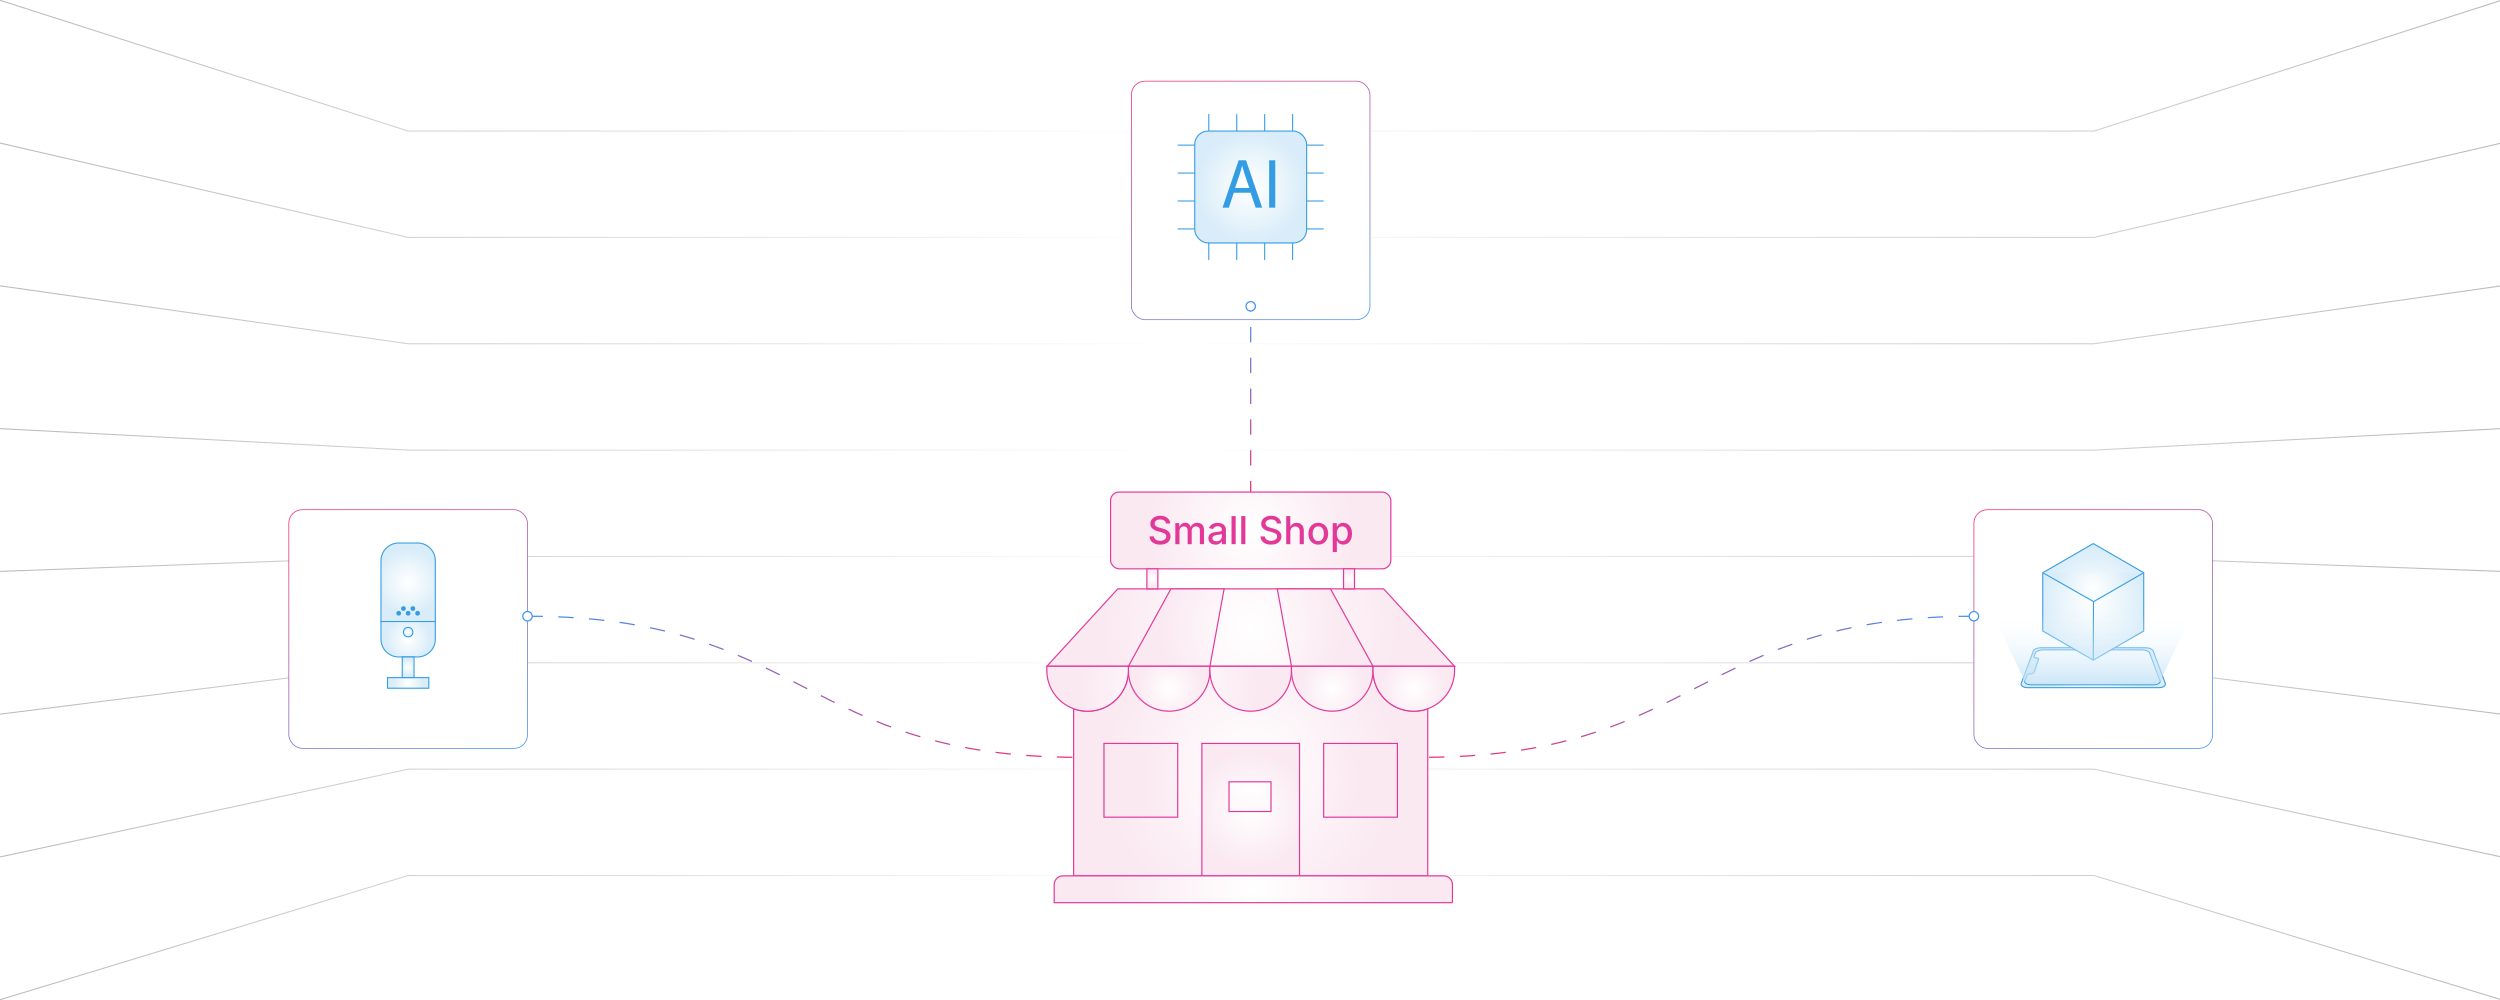 <?xml version="1.0" encoding="UTF-8"?><svg id="Layer_1" xmlns="http://www.w3.org/2000/svg" xmlns:xlink="http://www.w3.org/1999/xlink" viewBox="0 0 1000 400"><defs><linearGradient id="linear-gradient" x1="1000.625" y1="26.275" x2="-.066" y2="26.275" gradientUnits="userSpaceOnUse"><stop offset="0" stop-color="#bababa"/><stop offset=".531" stop-color="#fff"/><stop offset="1" stop-color="#bababa"/></linearGradient><linearGradient id="linear-gradient-2" x1="1000.626" y1="-52.055" x2="-.066" y2="-52.055" gradientTransform="translate(0 113.397) scale(1 .717)" xlink:href="#linear-gradient"/><linearGradient id="linear-gradient-3" x1="1000.626" y1="-232.949" x2="-.067" y2="-232.949" gradientTransform="translate(0 226.794) scale(1 .433)" xlink:href="#linear-gradient"/><linearGradient id="linear-gradient-4" x1="1000.631" y1="-1099.777" x2="-.071" y2="-1099.777" gradientTransform="translate(0 340.19) scale(1 .15)" xlink:href="#linear-gradient"/><linearGradient id="linear-gradient-5" x1="1000.615" y1="1702.026" x2="-.056" y2="1702.026" gradientTransform="translate(0 453.587) scale(1 -.134)" xlink:href="#linear-gradient"/><linearGradient id="linear-gradient-6" x1="1000.621" y1="698.485" x2="-.061" y2="698.485" gradientTransform="translate(0 566.984) scale(1 -.417)" xlink:href="#linear-gradient"/><linearGradient id="linear-gradient-7" x1="1000.621" y1="506.686" x2="-.062" y2="506.686" gradientTransform="translate(0 680.381) scale(1 -.701)" xlink:href="#linear-gradient"/><linearGradient id="linear-gradient-8" x1="1000.622" y1="425.352" x2="-.062" y2="425.352" gradientTransform="translate(0 793.777) scale(1 -.984)" xlink:href="#linear-gradient"/><linearGradient id="linear-gradient-9" x1="468.601" y1="19.941" x2="531.958" y2="129.68" gradientUnits="userSpaceOnUse"><stop offset="0" stop-color="#f62b6c"/><stop offset="1" stop-color="#4092f4"/></linearGradient><filter id="drop-shadow-1" filterUnits="userSpaceOnUse"><feOffset dx="0" dy="5.364"/><feGaussianBlur result="blur" stdDeviation="4.292"/><feFlood flood-color="#333" flood-opacity=".09"/><feComposite in2="blur" operator="in"/><feComposite in="SourceGraphic"/></filter><radialGradient id="radial-gradient" cx="500.28" cy="74.811" fx="500.28" fy="74.811" r="22.381" gradientUnits="userSpaceOnUse"><stop offset="0" stop-color="#fff"/><stop offset=".56" stop-color="#eaf5fb"/><stop offset="1" stop-color="#d8ecf9"/></radialGradient><linearGradient id="linear-gradient-10" x1="500.28" y1="198.516" x2="500.28" y2="122.516" gradientUnits="userSpaceOnUse"><stop offset="0" stop-color="#f52b6d"/><stop offset="1" stop-color="#4092f4"/></linearGradient><linearGradient id="linear-gradient-11" x1="500.28" y1="198.516" x2="500.28" y2="122.516" xlink:href="#linear-gradient-10"/><linearGradient id="linear-gradient-12" x1="131.565" y1="191.349" x2="194.958" y2="301.148" xlink:href="#linear-gradient-9"/><filter id="drop-shadow-2" filterUnits="userSpaceOnUse"><feOffset dx="0" dy="5.367"/><feGaussianBlur result="blur-2" stdDeviation="4.294"/><feFlood flood-color="#333" flood-opacity=".09"/><feComposite in2="blur-2" operator="in"/><feComposite in="SourceGraphic"/></filter><radialGradient id="radial-gradient-2" cx="163.261" cy="232.908" fx="163.261" fy="232.908" r="13.5" xlink:href="#radial-gradient"/><radialGradient id="radial-gradient-3" cx="163.261" cy="255.693" fx="163.261" fy="255.693" r="9.169" xlink:href="#radial-gradient"/><radialGradient id="radial-gradient-4" cx="163.261" cy="273.165" fx="163.261" fy="273.165" r="6.034" xlink:href="#radial-gradient"/><radialGradient id="radial-gradient-5" cx="163.261" cy="266.908" fx="163.261" fy="266.908" r="3.365" xlink:href="#radial-gradient"/><radialGradient id="radial-gradient-6" cx="163.261" cy="252.859" fx="163.261" fy="252.859" r="1.889" xlink:href="#radial-gradient"/><linearGradient id="linear-gradient-13" x1="805.602" y1="191.349" x2="868.994" y2="301.148" xlink:href="#linear-gradient-9"/><filter id="drop-shadow-3" filterUnits="userSpaceOnUse"><feOffset dx="0" dy="5.367"/><feGaussianBlur result="blur-3" stdDeviation="4.294"/><feFlood flood-color="#333" flood-opacity=".09"/><feComposite in2="blur-3" operator="in"/><feComposite in="SourceGraphic"/></filter><radialGradient id="radial-gradient-7" cx="837.298" cy="267.086" fx="837.298" fy="267.086" r="21.174" xlink:href="#radial-gradient"/><radialGradient id="radial-gradient-8" cx="837.298" cy="240.748" fx="837.298" fy="240.748" r="21.81" xlink:href="#radial-gradient"/><radialGradient id="radial-gradient-9" cx="837.298" cy="234.874" fx="837.298" fy="234.874" r="14.852" xlink:href="#radial-gradient"/><radialGradient id="radial-gradient-10" cx="837.344" cy="252.343" fx="837.344" fy="252.343" r="8.287" xlink:href="#radial-gradient"/><linearGradient id="linear-gradient-14" x1="836.954" y1="244.961" x2="836.954" y2="273.687" gradientUnits="userSpaceOnUse"><stop offset="0" stop-color="#fff" stop-opacity="0"/><stop offset="1" stop-color="#bfe0f6" stop-opacity=".8"/></linearGradient><linearGradient id="linear-gradient-15" x1="210.993" y1="274.714" x2="431.718" y2="274.714" gradientUnits="userSpaceOnUse"><stop offset="0" stop-color="#4092f4"/><stop offset="1" stop-color="#f52b6d"/></linearGradient><linearGradient id="linear-gradient-16" x1="210.993" y1="246.493" x2="431.718" y2="246.493" xlink:href="#linear-gradient-15"/><linearGradient id="linear-gradient-17" x1="789.566" y1="274.714" x2="568.841" y2="274.714" xlink:href="#linear-gradient-15"/><linearGradient id="linear-gradient-18" x1="789.566" y1="246.493" x2="568.841" y2="246.493" xlink:href="#linear-gradient-15"/><filter id="drop-shadow-4" filterUnits="userSpaceOnUse"><feOffset dx="0" dy="4.555"/><feGaussianBlur result="blur-4" stdDeviation="3.644"/><feFlood flood-color="#333" flood-opacity=".09"/><feComposite in2="blur-4" operator="in"/><feComposite in="SourceGraphic"/></filter><radialGradient id="radial-gradient-11" cx="500.28" cy="207.62" fx="500.28" fy="207.62" r="41.1" gradientUnits="userSpaceOnUse"><stop offset="0" stop-color="#fff"/><stop offset="1" stop-color="#fae9f1"/></radialGradient><radialGradient id="radial-gradient-12" cx="500.28" cy="303.878" fx="500.28" fy="303.878" r="58.195" xlink:href="#radial-gradient-11"/><radialGradient id="radial-gradient-13" cx="500.28" cy="246.476" fx="500.28" fy="246.476" r="58.692" xlink:href="#radial-gradient-11"/><radialGradient id="radial-gradient-14" cx="500.28" cy="246.475" fx="500.28" fy="246.475" r="36.288" xlink:href="#radial-gradient-11"/><radialGradient id="radial-gradient-15" cx="467.661" cy="270.945" fx="467.661" fy="270.945" r="13.167" xlink:href="#radial-gradient-11"/><radialGradient id="radial-gradient-16" cx="467.661" cy="270.946" fx="467.661" fy="270.946" r="35.176" xlink:href="#radial-gradient-11"/><radialGradient id="radial-gradient-17" cx="532.898" cy="270.945" fx="532.898" fy="270.945" r="13.167" xlink:href="#radial-gradient-11"/><radialGradient id="radial-gradient-18" cx="565.516" cy="270.946" fx="565.516" fy="270.946" r="13.167" xlink:href="#radial-gradient-11"/><radialGradient id="radial-gradient-19" cx="500.28" cy="319.305" fx="500.28" fy="319.305" r="23.273" xlink:href="#radial-gradient-11"/><radialGradient id="radial-gradient-20" cx="500.28" cy="307.565" fx="500.28" fy="307.565" r="42.79" xlink:href="#radial-gradient-11"/><radialGradient id="radial-gradient-21" cx="501.33" cy="351.154" fx="501.33" fy="351.154" r="56.451" xlink:href="#radial-gradient-11"/><radialGradient id="radial-gradient-22" cx="539.612" cy="226.983" fx="539.612" fy="226.983" r="3.232" xlink:href="#radial-gradient-11"/><radialGradient id="radial-gradient-23" cx="460.947" cy="226.983" fx="460.947" fy="226.983" r="3.232" xlink:href="#radial-gradient-11"/></defs><polyline points="0 .11 163.261 52.43 837.552 52.43 1000.559 .11" fill="none" stroke="url(#linear-gradient)" stroke-miterlimit="10" stroke-width=".434"/><polyline points="0 57.222 163.261 94.969 837.552 94.969 1000.559 57.222" fill="none" stroke="url(#linear-gradient-2)" stroke-miterlimit="10" stroke-width=".432"/><polyline points="0 114.333 163.261 137.508 837.552 137.508 1000.559 114.333" fill="none" stroke="url(#linear-gradient-3)" stroke-miterlimit="10" stroke-width=".431"/><polyline points="0 171.444 163.261 180.048 837.552 180.048 1000.559 171.444" fill="none" stroke="url(#linear-gradient-4)" stroke-miterlimit="10" stroke-width=".429"/><polyline points="0 228.556 163.261 222.587 837.552 222.587 1000.559 228.556" fill="none" stroke="url(#linear-gradient-5)" stroke-miterlimit="10" stroke-width=".427"/><polyline points="0 285.667 163.261 265.126 837.552 265.126 1000.559 285.667" fill="none" stroke="url(#linear-gradient-6)" stroke-miterlimit="10" stroke-width=".426"/><polyline points="0 342.778 163.261 307.665 837.552 307.665 1000.559 342.778" fill="none" stroke="url(#linear-gradient-7)" stroke-miterlimit="10" stroke-width=".424"/><polyline points="0 399.89 163.261 350.205 837.552 350.205 1000.559 399.89" fill="none" stroke="url(#linear-gradient-8)" stroke-miterlimit="10" stroke-width=".423"/><rect x="452.574" y="27.105" width="95.411" height="95.411" rx="5.364" ry="5.364" fill="#fff" filter="url(#drop-shadow-1)" stroke="url(#linear-gradient-9)" stroke-miterlimit="10" stroke-width=".307"/><line x1="483.516" y1="45.785" x2="483.516" y2="103.836" fill="none" stroke="#349ce2" stroke-linecap="round" stroke-linejoin="round" stroke-width=".435"/><line x1="494.692" y1="45.785" x2="494.692" y2="103.836" fill="none" stroke="#349ce2" stroke-linecap="round" stroke-linejoin="round" stroke-width=".435"/><line x1="505.867" y1="45.785" x2="505.867" y2="103.836" fill="none" stroke="#349ce2" stroke-linecap="round" stroke-linejoin="round" stroke-width=".435"/><line x1="517.043" y1="45.785" x2="517.043" y2="103.836" fill="none" stroke="#349ce2" stroke-linecap="round" stroke-linejoin="round" stroke-width=".435"/><line x1="529.305" y1="58.047" x2="471.254" y2="58.047" fill="none" stroke="#349ce2" stroke-linecap="round" stroke-linejoin="round" stroke-width=".435"/><line x1="529.305" y1="69.223" x2="471.254" y2="69.223" fill="none" stroke="#349ce2" stroke-linecap="round" stroke-linejoin="round" stroke-width=".435"/><line x1="529.305" y1="80.398" x2="471.254" y2="80.398" fill="none" stroke="#349ce2" stroke-linecap="round" stroke-linejoin="round" stroke-width=".435"/><line x1="529.305" y1="91.574" x2="471.254" y2="91.574" fill="none" stroke="#349ce2" stroke-linecap="round" stroke-linejoin="round" stroke-width=".435"/><rect x="477.899" y="52.43" width="44.761" height="44.761" rx="5.327" ry="5.327" fill="url(#radial-gradient)" stroke="#349ce2" stroke-miterlimit="10" stroke-width=".435"/><path d="M493.518,77.1l-1.967,5.959h-2.53l6.437-18.944h2.951l6.464,18.944h-2.613l-2.024-5.959h-6.717ZM499.729,75.189l-1.855-5.452c-.421-1.237-.703-2.361-.983-3.457h-.057c-.281,1.124-.59,2.276-.956,3.429l-1.855,5.48h5.706Z" fill="#349ce2" stroke-width="0"/><path d="M510.103,64.115v18.944h-2.445v-18.944h2.445Z" fill="#349ce2" stroke-width="0"/><line x1="500.28" y1="198.516" x2="500.28" y2="122.516" fill="none" stroke="url(#linear-gradient-10)" stroke-dasharray="0 0 6.157 6.157" stroke-miterlimit="10" stroke-width=".5"/><path d="M502.16,122.516c0-1.039-.842-1.881-1.881-1.881s-1.881.842-1.881,1.881c0,1.039.842,1.881,1.881,1.881s1.881-.842,1.881-1.881Z" fill="#fff" stroke-width="0"/><path d="M502.411,122.516c0,1.175-.956,2.131-2.131,2.131s-2.131-.956-2.131-2.131c0-1.175.956-2.131,2.131-2.131s2.131.956,2.131,2.131c0,1.175,0-1.175,0,0ZM498.649,122.516c0,.899.731,1.631,1.631,1.631s1.631-.731,1.631-1.631c0-.899-.731-1.631-1.631-1.631s-1.631.731-1.631,1.631c0,.899,0-.899,0,0Z" fill="url(#linear-gradient-11)" stroke-width="0"/><rect x="115.529" y="198.516" width="95.464" height="95.464" rx="5.367" ry="5.367" fill="#fff" filter="url(#drop-shadow-2)" stroke="url(#linear-gradient-12)" stroke-miterlimit="10" stroke-width=".307"/><path d="M174.122,248.609h-21.722v-24.32c0-3.912,3.171-7.083,7.083-7.083h7.556c3.912,0,7.083,3.171,7.083,7.083v24.32Z" fill="url(#radial-gradient-2)" stroke="#349ce2" stroke-miterlimit="10" stroke-width=".435"/><path d="M167.039,262.776h-7.556c-3.912,0-7.083-3.171-7.083-7.083v-7.083h21.722v7.083c0,3.912-3.171,7.083-7.083,7.083Z" fill="url(#radial-gradient-3)" stroke="#349ce2" stroke-miterlimit="10" stroke-width=".435"/><path d="M154.997,271.04h16.528v4.25h-16.528v-4.25Z" fill="url(#radial-gradient-4)" stroke="#349ce2" stroke-miterlimit="10" stroke-width=".435"/><path d="M160.9,262.776h4.722v8.264h-4.722v-8.264Z" fill="url(#radial-gradient-5)" stroke="#349ce2" stroke-miterlimit="10" stroke-width=".435"/><circle cx="163.261" cy="252.859" r="1.889" fill="url(#radial-gradient-6)" stroke="#349ce2" stroke-miterlimit="10" stroke-width=".435"/><circle cx="159.483" cy="245.304" r=".944" fill="#349ce2" stroke-width="0"/><circle cx="163.261" cy="245.304" r=".944" fill="#349ce2" stroke-width="0"/><circle cx="167.039" cy="245.304" r=".944" fill="#349ce2" stroke-width="0"/><circle cx="161.372" cy="243.415" r=".944" fill="#349ce2" stroke-width="0"/><circle cx="165.15" cy="243.415" r=".944" fill="#349ce2" stroke-width="0"/><rect x="789.566" y="198.516" width="95.464" height="95.464" rx="5.367" ry="5.367" fill="#fff" filter="url(#drop-shadow-3)" stroke="url(#linear-gradient-13)" stroke-miterlimit="10" stroke-width=".307"/><path d="M816.36,259.108l41.88 0c1.4,0,2.731.524,2.978,1.182l4.873,12.988c.366.976-.753,1.786-2.51,1.786h-52.561c-1.757,0-2.881-.81-2.514-1.786l4.873-12.988c.247-.659,1.581-1.182,2.981-1.182Z" fill="url(#radial-gradient-7)" stroke="#349ce2" stroke-miterlimit="10" stroke-width=".435"/><path d="M847.079,273.91h-34.606c-1.732,0-2.85-.749-2.508-1.651l.802-2.115c.127-.335.758-.604,1.41-.604h0c.684,0,1.335-.28,1.453-.623l1.797-5.219c.1-.289-.321-.523-.945-.523h-0c-.592,0-.989-.221-.886-.49l.606-1.596c.239-.629,1.565-1.131,2.969-1.131l39.687 0c1.401,0,2.722.501,2.955,1.131l4.131,11.17c.334.902-.791,1.651-2.519,1.651h-14.346" fill="#fff" stroke="#349ce2" stroke-miterlimit="10" stroke-width=".435"/><polygon points="857.49 252.405 857.49 229.09 837.298 217.432 817.106 229.09 817.106 252.405 837.298 264.063 857.49 252.405" fill="url(#radial-gradient-8)" stroke="#349ce2" stroke-miterlimit="10" stroke-width=".435"/><path d="M857.49,229.09s-18.174,10.493-20.038,11.569c-.038-.022-.061-.035-.061-.035l-20.284-11.534" fill="url(#radial-gradient-9)" stroke="#349ce2" stroke-miterlimit="10" stroke-width=".435"/><line x1="837.298" y1="264.063" x2="837.39" y2="240.624" fill="url(#radial-gradient-10)" stroke="#349ce2" stroke-miterlimit="10" stroke-width=".435"/><path d="M796.809,244.961l12.863,27.129c.466.983,1.377,1.597,2.368,1.597h49.827c.991,0,1.902-.614,2.368-1.597l12.863-27.129" fill="url(#linear-gradient-14)" stroke-width="0"/><path d="M210.993,246.493c110.363,0,110.363,56.442,220.725,56.442" fill="none" stroke="url(#linear-gradient-15)" stroke-dasharray="0 0 6.157 6.157" stroke-miterlimit="10" stroke-width=".5"/><path d="M210.993,248.374c-1.039,0-1.881-.842-1.881-1.881,0-1.039.842-1.881,1.881-1.881,1.039,0,1.881.842,1.881,1.881,0,1.039-.842,1.881-1.881,1.881Z" fill="#fff" stroke-width="0"/><path d="M210.993,248.624c1.175,0,2.131-.956,2.131-2.131s-.956-2.131-2.131-2.131c-1.175,0-2.131.956-2.131,2.131s.956,2.131,2.131,2.131c1.175,0-1.175,0,0,0ZM210.993,244.862c.899,0,1.631.731,1.631,1.631s-.731,1.631-1.631,1.631c-.899,0-1.631-.731-1.631-1.631s.731-1.631,1.631-1.631c.899,0-.899,0,0,0Z" fill="url(#linear-gradient-16)" stroke-width="0"/><path d="M789.566,246.493c-110.363,0-110.363,56.442-220.725,56.442" fill="none" stroke="url(#linear-gradient-17)" stroke-dasharray="0 0 6.157 6.157" stroke-miterlimit="10" stroke-width=".5"/><path d="M789.566,244.612c1.039,0,1.881.842,1.881,1.881,0,1.039-.842,1.881-1.881,1.881s-1.881-.842-1.881-1.881c0-1.039.842-1.881,1.881-1.881Z" fill="#fff" stroke-width="0"/><path d="M789.566,244.362c-1.175,0-2.131.956-2.131,2.131s.956,2.131,2.131,2.131c1.175,0,2.131-.956,2.131-2.131s-.956-2.131-2.131-2.131c-1.175,0,1.175,0,0,0ZM789.566,248.124c-.899,0-1.631-.731-1.631-1.631s.731-1.631,1.631-1.631c.899,0,1.631.731,1.631,1.631s-.731,1.631-1.631,1.631c-.899,0,.899,0,0,0Z" fill="url(#linear-gradient-18)" stroke-width="0"/><g filter="url(#drop-shadow-4)"><rect x="444.22" y="192.265" width="112.12" height="30.71" rx="3.443" ry="3.443" fill="url(#radial-gradient-11)" stroke="#e23999" stroke-miterlimit="10" stroke-width=".476"/><path d="M571.105,278.945v66.851h-141.651v-66.851c1.79.657,3.682.992,5.589.988,9.01,0,16.309-7.306,16.309-16.309v-1.664h97.855v1.664c0,9.004,7.299,16.309,16.309,16.309,1.906.004,3.798-.331,5.588-.988h0Z" fill="url(#radial-gradient-12)" stroke="#e23999" stroke-miterlimit="10" stroke-width=".476"/><path d="M581.825,261.96h-163.092l28.364-30.97h106.364l28.364,30.97Z" fill="url(#radial-gradient-13)" stroke="#e23999" stroke-miterlimit="10" stroke-width=".476"/><path d="M468.37,230.991h21.275l-5.675,30.967h-32.618l17.018-30.967ZM549.207,261.958h-32.618l-5.675-30.967h21.275l17.018,30.967Z" fill="url(#radial-gradient-14)" stroke="#e23999" stroke-miterlimit="10" stroke-width=".476"/><path d="M467.661,279.93c-9.007,0-16.309-7.302-16.309-16.309v-1.66h32.619v1.66c0,9.008-7.301,16.309-16.309,16.309Z" fill="url(#radial-gradient-15)" stroke="#e23999" stroke-miterlimit="10" stroke-width=".476"/><path d="M451.352,261.96v1.664c0,9.004-7.299,16.309-16.309,16.309-1.962,0-3.845-.345-5.589-.988-6.259-2.274-10.72-8.281-10.72-15.322v-1.664l32.619-0ZM500.28,279.93c-9.007,0-16.309-7.302-16.309-16.309v-1.66h32.619v1.66c0,9.008-7.302,16.309-16.309,16.309Z" fill="url(#radial-gradient-16)" stroke="#e23999" stroke-miterlimit="10" stroke-width=".476"/><path d="M532.898,279.93c-9.007,0-16.309-7.302-16.309-16.309v-1.66h32.619v1.66c-.001,9.008-7.302,16.309-16.309,16.309Z" fill="url(#radial-gradient-17)" stroke="#e23999" stroke-miterlimit="10" stroke-width=".476"/><path d="M581.825,261.96v1.664c0,7.041-4.462,13.047-10.72,15.322-1.79.657-3.682.992-5.589.988-9.01,0-16.309-7.306-16.309-16.309v-1.664h32.619Z" fill="url(#radial-gradient-18)" stroke="#e23999" stroke-miterlimit="10" stroke-width=".476"/><path d="M480.748,292.813h39.063v52.983h-39.063v-52.983Z" fill="url(#radial-gradient-19)" stroke="#e23999" stroke-miterlimit="10" stroke-width=".476"/><path d="M441.591,292.813h29.503v29.503h-29.503v-29.503ZM529.466,292.813h29.503v29.503h-29.503v-29.503ZM491.606,308.172h16.795v11.879h-16.795l-0-11.879Z" fill="url(#radial-gradient-20)" stroke="#e23999" stroke-miterlimit="10" stroke-width=".476"/><path d="M580.984,356.512h-159.309v-7.184c0-1.951,1.537-3.533,3.433-3.533h152.442c1.896,0,3.433,1.582,3.433,3.533v7.184Z" fill="url(#radial-gradient-21)" stroke="#e23999" stroke-miterlimit="10" stroke-width=".476"/><rect x="537.413" y="222.975" width="4.396" height="8.016" fill="url(#radial-gradient-22)" stroke="#e23999" stroke-miterlimit="10" stroke-width=".476"/><rect x="458.749" y="222.975" width="4.396" height="8.016" fill="url(#radial-gradient-23)" stroke="#e23999" stroke-miterlimit="10" stroke-width=".476"/><path d="M464.05,213.303c-.839,0-1.568-.133-2.186-.399s-1.102-.647-1.451-1.143c-.35-.495-.542-1.084-.577-1.768h1.726c.035.407.167.744.396,1.01.229.267.526.466.893.596.367.131.764.196,1.191.196.478,0,.901-.074,1.271-.223.369-.147.662-.359.878-.633.216-.274.324-.592.324-.954,0-.326-.094-.594-.283-.803-.188-.208-.442-.382-.761-.521-.319-.138-.683-.26-1.089-.365l-1.312-.362c-.919-.246-1.637-.61-2.152-1.093s-.772-1.108-.772-1.877c0-.648.174-1.215.524-1.7.349-.485.824-.862,1.425-1.131s1.278-.403,2.032-.403c.769,0,1.446.135,2.032.403s1.045.637,1.379,1.104c.334.468.509,1,.524,1.599h-1.673c-.056-.513-.293-.91-.712-1.191-.42-.281-.949-.422-1.587-.422-.453,0-.846.07-1.18.211-.334.141-.593.335-.776.584s-.275.531-.275.848c0,.357.109.646.328.863.219.219.485.393.799.521.314.128.614.23.901.306l1.093.286c.357.091.725.213,1.104.366s.73.352,1.052.595c.322.244.582.546.78.905s.298.793.298,1.3c0,.634-.164,1.199-.49,1.696-.327.498-.801.889-1.421,1.173s-1.371.426-2.25.426Z" fill="#e23999" stroke-width="0"/><path d="M470.127,213.114v-8.429h1.576l.045,1.953h-.128c.121-.478.307-.87.558-1.177.251-.307.545-.536.882-.689s.688-.229,1.056-.229c.613,0,1.108.189,1.485.568.377.38.631.909.762,1.587h-.211c.111-.462.302-.854.573-1.176.271-.321.599-.565.984-.731.384-.166.795-.248,1.232-.248.498,0,.949.107,1.353.323.405.217.725.538.961.966.236.427.354.96.354,1.598v5.685h-1.659v-5.519c0-.562-.157-.97-.471-1.222-.314-.251-.685-.377-1.112-.377-.347,0-.646.073-.897.219-.251.146-.445.349-.581.607-.135.259-.203.557-.203.894v5.397h-1.636v-5.624c0-.452-.145-.814-.434-1.086s-.657-.407-1.104-.407c-.306,0-.592.072-.855.215-.264.144-.475.354-.633.634s-.237.622-.237,1.029v5.239h-1.659Z" fill="#e23999" stroke-width="0"/><path d="M486.2,213.303c-.533,0-1.016-.1-1.448-.298s-.774-.488-1.025-.871c-.251-.382-.377-.849-.377-1.401,0-.478.092-.87.275-1.177s.432-.55.747-.731c.314-.181.663-.316,1.048-.406.384-.091.775-.159,1.172-.204.498-.061.902-.109,1.213-.146.312-.038.542-.101.69-.188s.223-.23.223-.427v-.045c0-.316-.061-.583-.181-.799s-.3-.384-.539-.502c-.239-.117-.537-.177-.894-.177-.367,0-.682.057-.946.17-.264.112-.478.257-.641.434-.163.176-.285.359-.365.55l-1.561-.407c.191-.502.465-.907.821-1.214.357-.307.767-.53,1.229-.671s.94-.211,1.433-.211c.342,0,.704.04,1.085.121.382.08.741.226,1.078.437.336.212.611.508.822.89.211.383.316.88.316,1.493v5.594h-1.605v-1.153h-.083c-.111.216-.274.427-.49.633-.216.206-.489.376-.818.509-.329.134-.723.2-1.18.2ZM486.569,211.969c.453,0,.839-.088,1.161-.265.322-.176.568-.409.739-.701.171-.291.256-.6.256-.927v-1.078c-.061.061-.175.114-.343.162-.168.048-.36.091-.577.128-.216.038-.425.069-.625.095-.201.024-.367.045-.498.06-.312.041-.597.108-.856.204s-.465.231-.618.407-.23.409-.23.701c0,.267.069.489.208.671.138.181.325.316.562.407.236.09.51.136.822.136Z" fill="#e23999" stroke-width="0"/><path d="M494.267,201.881v11.233h-1.659v-11.233h1.659Z" fill="#e23999" stroke-width="0"/><path d="M498.157,201.881v11.233h-1.659v-11.233h1.659Z" fill="#e23999" stroke-width="0"/><path d="M508.402,213.303c-.84,0-1.568-.133-2.187-.399s-1.102-.647-1.451-1.143-.542-1.084-.577-1.768h1.727c.035.407.167.744.396,1.01.229.267.527.466.894.596.367.131.764.196,1.191.196.478,0,.9-.074,1.271-.223.369-.147.662-.359.878-.633.216-.274.324-.592.324-.954,0-.326-.094-.594-.282-.803-.188-.208-.442-.382-.762-.521-.319-.138-.683-.26-1.09-.365l-1.312-.362c-.92-.246-1.637-.61-2.152-1.093s-.772-1.108-.772-1.877c0-.648.175-1.215.523-1.7.35-.485.824-.862,1.425-1.131s1.278-.403,2.032-.403c.769,0,1.446.135,2.031.403.586.269,1.046.637,1.38,1.104s.509,1,.524,1.599h-1.674c-.056-.513-.293-.91-.713-1.191-.419-.281-.948-.422-1.587-.422-.452,0-.846.07-1.18.211s-.593.335-.776.584-.275.531-.275.848c0,.357.109.646.328.863.219.219.485.393.799.521.314.128.615.23.901.306l1.093.286c.357.091.726.213,1.104.366.38.153.73.352,1.052.595.321.244.582.546.78.905s.298.793.298,1.3c0,.634-.163,1.199-.49,1.696-.326.498-.8.889-1.421,1.173s-1.371.426-2.25.426Z" fill="#e23999" stroke-width="0"/><path d="M516.137,208.123v4.991h-1.658v-11.233h1.643v4.87h-.218c.246-.754.603-1.304,1.07-1.65.467-.347,1.032-.521,1.696-.521.572,0,1.074.121,1.504.362s.764.597,1.003,1.066c.238.47.357,1.055.357,1.753v5.353h-1.658v-5.149c0-.607-.158-1.083-.475-1.425-.317-.342-.752-.513-1.305-.513-.372,0-.706.082-1.003.245-.296.164-.53.401-.701.713s-.256.69-.256,1.138Z" fill="#e23999" stroke-width="0"/><path d="M527.31,213.288c-.789,0-1.479-.182-2.069-.543-.591-.362-1.05-.87-1.376-1.523-.327-.653-.49-1.412-.49-2.276,0-.875.163-1.64.49-2.296.326-.655.785-1.164,1.376-1.526.59-.362,1.28-.543,2.069-.543.794,0,1.486.181,2.077.543.59.362,1.049.871,1.376,1.526.326.656.489,1.421.489,2.296,0,.864-.163,1.623-.489,2.276-.327.653-.786,1.161-1.376,1.523-.591.361-1.283.543-2.077.543ZM527.31,211.886c.513,0,.936-.135,1.271-.403.334-.27.583-.626.746-1.071.163-.444.245-.933.245-1.466,0-.538-.082-1.031-.245-1.481s-.412-.81-.746-1.078c-.335-.269-.758-.403-1.271-.403-.508,0-.928.135-1.259.403-.332.269-.58.627-.743,1.074s-.245.942-.245,1.485c0,.533.082,1.021.245,1.466.163.445.411.802.743,1.071.331.269.751.403,1.259.403Z" fill="#e23999" stroke-width="0"/><path d="M533.092,216.266v-11.58h1.613v1.372h.136c.1-.176.239-.379.418-.61s.427-.434.746-.607c.319-.173.743-.26,1.271-.26.674,0,1.275.171,1.806.513s.948.837,1.255,1.485.46,1.43.46,2.345c0,.904-.15,1.683-.452,2.333-.302.651-.718,1.151-1.248,1.5-.53.35-1.137.524-1.82.524-.508,0-.924-.087-1.248-.26-.324-.174-.577-.376-.761-.607s-.326-.438-.426-.618h-.091v4.471h-1.658ZM536.906,211.87c.482,0,.887-.131,1.214-.392.326-.262.571-.616.734-1.063.164-.447.245-.949.245-1.508,0-.553-.081-1.049-.245-1.488-.163-.44-.407-.788-.73-1.045-.324-.256-.73-.384-1.218-.384-.473,0-.872.122-1.199.365-.326.244-.572.583-.738,1.018-.166.436-.249.946-.249,1.534,0,.583.084,1.098.253,1.542.168.445.415.793.742,1.044.327.252.724.377,1.191.377Z" fill="#e23999" stroke-width="0"/></g></svg>